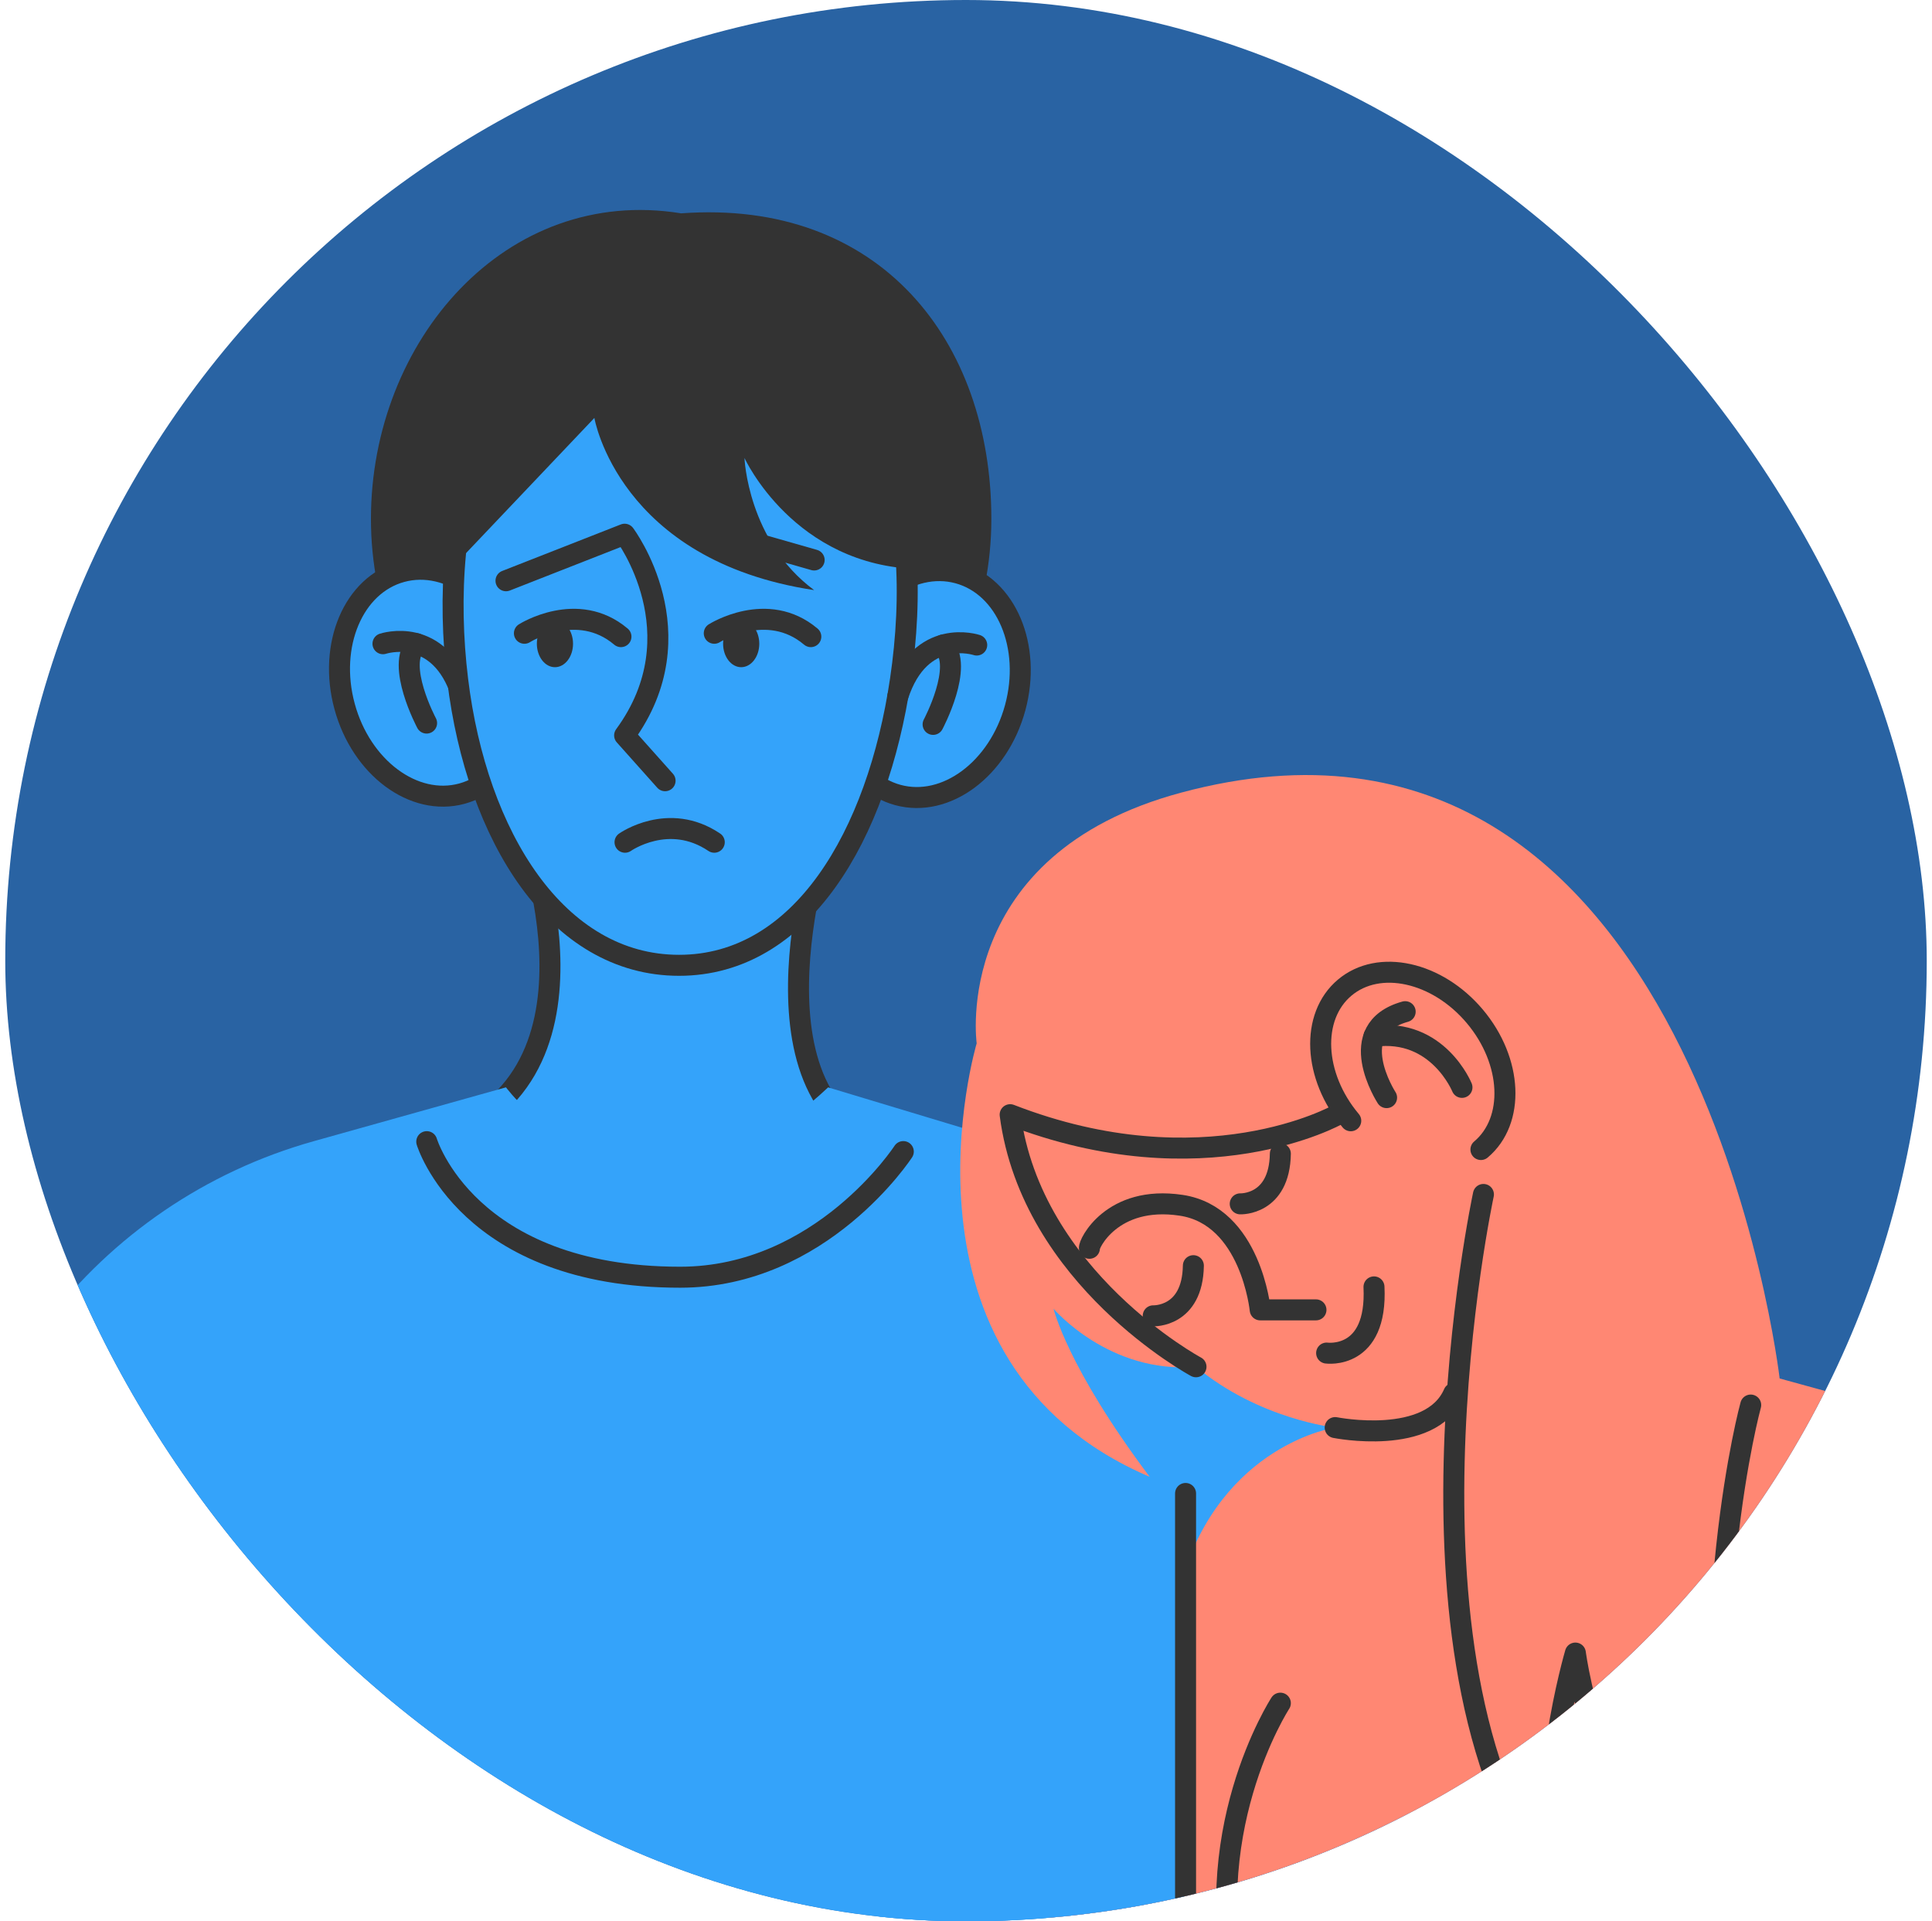 <svg width="184" height="183" viewBox="0 0 184 183" fill="none" xmlns="http://www.w3.org/2000/svg">
<g clip-path="url(#clip0_1513_5483)">
<rect x="0.5" width="183" height="183" rx="91.5" fill="#2963A3"/>
<path d="M94.415 49.422C94.415 66.386 81.187 80.137 64.872 80.137C48.556 80.137 35.328 66.386 35.328 49.422C35.328 32.458 48.189 17.616 64.872 20.32C83.805 18.925 94.415 32.458 94.415 49.422Z" fill="#333333"/>
<path d="M43.99 75.593C48.574 74.347 51.004 68.606 49.417 62.77C47.831 56.934 42.828 53.214 38.245 54.461C33.661 55.707 31.231 61.448 32.818 67.283C34.404 73.119 39.406 76.839 43.99 75.593Z" fill="#34A3FA" stroke="#333333" stroke-width="2" stroke-linecap="round" stroke-linejoin="round"/>
<path d="M36.474 61.313C36.474 61.313 41.847 59.512 43.984 66.179L36.474 61.313Z" fill="#34A3FA"/>
<path d="M36.474 61.313C36.474 61.313 41.847 59.512 43.984 66.179" stroke="#333333" stroke-width="2" stroke-linecap="round" stroke-linejoin="round"/>
<path d="M40.628 68.871C40.628 68.871 37.662 63.314 39.67 61.31L40.628 68.871Z" fill="#34A3FA"/>
<path d="M40.628 68.871C40.628 68.871 37.662 63.314 39.67 61.31" stroke="#333333" stroke-width="2" stroke-linecap="round" stroke-linejoin="round"/>
<path d="M96.683 67.412C98.27 61.577 95.84 55.836 91.256 54.589C86.672 53.343 81.67 57.063 80.083 62.899C78.497 68.734 80.927 74.475 85.51 75.722C90.094 76.968 95.097 73.248 96.683 67.412Z" fill="#34A3FA" stroke="#333333" stroke-width="2" stroke-linecap="round" stroke-linejoin="round"/>
<path d="M49.945 78.914C49.945 78.914 59.527 103.569 40.648 108.739L65.881 130.181L86.034 109.685C69.796 106.363 78.245 80.216 78.245 80.216" fill="#34A3FA"/>
<path d="M49.945 78.914C49.945 78.914 59.527 103.569 40.648 108.739L65.881 130.181L86.034 109.685C69.796 106.363 78.245 80.216 78.245 80.216" stroke="#333333" stroke-width="2" stroke-linecap="round" stroke-linejoin="round"/>
<path d="M85.759 64.748C83.563 79.606 76.318 91.943 64.673 91.943C53.027 91.943 45.403 79.656 43.586 64.748C41.671 49.046 45.692 30.035 63.301 30.035C84.806 30.035 88.1 48.91 85.759 64.748Z" fill="#34A3FA" stroke="#333333" stroke-width="2" stroke-linecap="round" stroke-linejoin="round"/>
<path d="M93.021 61.438C93.021 61.438 87.647 59.637 85.51 66.304L93.021 61.438Z" fill="#34A3FA"/>
<path d="M93.021 61.438C93.021 61.438 87.647 59.637 85.51 66.304" stroke="#333333" stroke-width="2" stroke-linecap="round" stroke-linejoin="round"/>
<path d="M88.867 68.996C88.867 68.996 91.833 63.439 89.824 61.434L88.867 68.996Z" fill="#34A3FA"/>
<path d="M88.867 68.996C88.867 68.996 91.833 63.439 89.824 61.434" stroke="#333333" stroke-width="2" stroke-linecap="round" stroke-linejoin="round"/>
<path d="M48.19 55.315L59.488 50.883C59.488 50.883 66.612 60.325 59.488 70.044L63.341 74.362" fill="#34A3FA"/>
<path d="M48.19 55.315L59.488 50.883C59.488 50.883 66.612 60.325 59.488 70.044L63.341 74.362" stroke="#333333" stroke-width="2" stroke-linecap="round" stroke-linejoin="round"/>
<path d="M59.526 80.22C59.526 80.22 63.676 77.285 68.025 80.22H59.526Z" fill="#34A3FA"/>
<path d="M59.526 80.22C59.526 80.22 63.676 77.285 68.025 80.22" stroke="#333333" stroke-width="2" stroke-linecap="round" stroke-linejoin="round"/>
<path d="M49.944 60.317C49.944 60.317 54.981 57.12 59.139 60.637L49.944 60.317Z" fill="#34A3FA"/>
<path d="M49.944 60.317C49.944 60.317 54.981 57.12 59.139 60.637" stroke="#333333" stroke-width="2" stroke-linecap="round" stroke-linejoin="round"/>
<path d="M68.026 60.317C68.026 60.317 73.063 57.12 77.221 60.637L68.026 60.317Z" fill="#34A3FA"/>
<path d="M68.026 60.317C68.026 60.317 73.063 57.12 77.221 60.637" stroke="#333333" stroke-width="2" stroke-linecap="round" stroke-linejoin="round"/>
<path d="M67.088 50.344L77.538 53.337" stroke="#333333" stroke-width="2" stroke-linecap="round" stroke-linejoin="round"/>
<path d="M52.852 63.548C53.804 63.548 54.575 62.548 54.575 61.313C54.575 60.079 53.804 59.078 52.852 59.078C51.9 59.078 51.129 60.079 51.129 61.313C51.129 62.548 51.9 63.548 52.852 63.548Z" fill="#333333"/>
<path d="M70.589 63.548C71.541 63.548 72.313 62.548 72.313 61.313C72.313 60.079 71.541 59.078 70.589 59.078C69.638 59.078 68.866 60.079 68.866 61.313C68.866 62.548 69.638 63.548 70.589 63.548Z" fill="#333333"/>
<path d="M56.607 39.808C56.607 39.808 58.909 53.392 77.537 56.206C71.203 51.52 70.902 43.619 70.902 43.619C70.902 43.619 75.603 53.935 87.561 54.205C88.847 49.14 92.176 41.293 92.176 41.293L78.178 27.846L56.607 26.381L44.813 31.285L37.568 49.676L42.855 54.295L56.607 39.808Z" fill="#333333"/>
<path d="M48.19 103.569C48.19 103.569 60.706 120.595 78.87 103.569L99.359 109.751C119.324 115.773 127.484 129.923 130.7 150.314C136.757 188.705 145.643 227.33 112.497 227.291V245.783H18.056V281.161H-7.309L-5.594 154.816C-5.301 133.28 9.139 114.507 29.878 108.696L48.19 103.565V103.569Z" fill="#34A3FA"/>
<path d="M40.644 108.739C40.644 108.739 44.513 121.651 64.775 121.651C78.253 121.651 86.029 109.685 86.029 109.685" stroke="#333333" stroke-width="2" stroke-linecap="round" stroke-linejoin="round"/>
<path d="M16.462 245.783V158.642" stroke="#333333" stroke-width="2" stroke-linecap="round" stroke-linejoin="round"/>
<path d="M93.02 99.364C93.02 99.364 83.939 129.716 109.492 140.662C101.618 130.181 100.34 124.655 100.34 124.655C100.34 124.655 105.627 130.88 113.904 130.181C119.945 135.203 127.159 135.972 127.159 135.972C127.159 135.972 116.378 137.532 112.497 150.638C108.617 163.745 69.941 233.293 118.042 232.258C106.233 259.519 98.038 364.921 98.038 364.921H204.949C204.949 364.921 202.077 301.161 193.557 272.637C203.499 248.725 205.429 202.519 205.5 171.721C205.543 153.714 193.534 137.907 176.168 133.131L169.489 131.295C169.489 131.295 161.517 62.317 112.493 75.495C90.519 81.399 93.016 99.364 93.016 99.364H93.02Z" fill="#FF8773"/>
<path d="M113.904 130.181C113.904 130.181 98.245 121.768 96.205 106.171C114.658 113.338 127.378 106.171 127.378 106.171" stroke="#333333" stroke-width="2" stroke-linecap="round" stroke-linejoin="round"/>
<path d="M128.644 106.749C125.061 102.49 124.803 96.812 128.066 94.069C131.329 91.321 136.878 92.548 140.462 96.808C144.045 101.067 144.303 106.746 141.04 109.489" stroke="#333333" stroke-width="2" stroke-linecap="round" stroke-linejoin="round"/>
<path d="M132.056 104.546C132.056 104.546 127.827 98.031 133.826 96.359" stroke="#333333" stroke-width="2" stroke-linecap="round" stroke-linejoin="round"/>
<path d="M139.235 103.569C139.235 103.569 136.933 97.899 130.856 98.704" stroke="#333333" stroke-width="2" stroke-linecap="round" stroke-linejoin="round"/>
<path d="M141.279 113.768C141.279 113.768 131.443 159.49 148.477 180.565C145.96 171.299 150.036 157.45 150.036 157.45C150.036 157.45 152.596 177.204 164.902 181.89C161.236 153.784 166.734 133.827 166.734 133.827" stroke="#333333" stroke-width="2" stroke-linecap="round" stroke-linejoin="round"/>
<path d="M127.159 135.973C127.159 135.973 136.249 137.794 138.453 132.706" stroke="#333333" stroke-width="2" stroke-linecap="round" stroke-linejoin="round"/>
<path d="M103.755 118.895C103.646 118.563 105.854 113.803 112.493 114.8C119.136 115.796 120.02 124.761 120.02 124.761H125.33" stroke="#333333" stroke-width="2" stroke-linecap="round" stroke-linejoin="round"/>
<path d="M126.346 128.876C126.346 128.876 131.196 129.556 130.856 122.573" stroke="#333333" stroke-width="2" stroke-linecap="round" stroke-linejoin="round"/>
<path d="M109.832 125.328C109.832 125.328 113.576 125.488 113.654 120.552" stroke="#333333" stroke-width="2" stroke-linecap="round" stroke-linejoin="round"/>
<path d="M118.117 114.663C118.117 114.663 121.86 114.823 121.938 109.887" stroke="#333333" stroke-width="2" stroke-linecap="round" stroke-linejoin="round"/>
<path d="M105.455 239.894L112.497 235.845L112.912 142.248L86.033 150.037L82.641 198.443L105.455 239.894Z" fill="#34A3FA"/>
<path d="M112.911 142.248V229.061" stroke="#333333" stroke-width="2" stroke-linecap="round" stroke-linejoin="round"/>
<path d="M121.938 162.221C121.938 162.221 113.716 174.836 118.116 190.772C122.517 206.708 120.406 216.099 125.334 219.37C121.634 223.082 118.042 232.258 118.042 232.258" stroke="#333333" stroke-width="2" stroke-linecap="round" stroke-linejoin="round"/>
<path d="M185.152 177.493C185.152 177.493 183.178 214.934 176.078 219.37C149.938 235.701 128.609 220.429 128.609 220.429" stroke="#333333" stroke-width="2" stroke-linecap="round" stroke-linejoin="round"/>
<path d="M196.227 146.043C196.227 146.043 194.214 151.362 191.322 150.068C189.302 149.165 190.552 144.964 190.552 144.964C190.552 144.964 188.567 150.396 185.765 149.271C182.17 147.829 185.148 142.772 185.148 142.772C185.148 142.772 181.99 147.489 179.474 146.711C175.28 145.414 178.778 139.693 178.778 139.693C178.778 139.693 176.519 145.011 172.568 143.558C169.075 142.272 176.164 128.352 182.924 129.396C188.899 130.318 203.819 136.059 198.184 148.591" fill="#34A3FA"/>
<path d="M196.227 146.043C196.227 146.043 194.214 151.362 191.322 150.068C189.302 149.165 190.552 144.964 190.552 144.964C190.552 144.964 188.567 150.396 185.765 149.271C182.17 147.829 185.148 142.772 185.148 142.772C185.148 142.772 181.99 147.489 179.474 146.711C175.28 145.414 178.778 139.693 178.778 139.693C178.778 139.693 176.519 145.011 172.568 143.558C169.075 142.272 176.164 128.352 182.924 129.396C188.899 130.318 203.819 136.059 198.184 148.591" stroke="#333333" stroke-width="2" stroke-linecap="round" stroke-linejoin="round"/>
<path d="M178.778 139.693C178.778 139.693 182.342 131.947 185.902 131.689" stroke="#333333" stroke-width="2" stroke-linecap="round" stroke-linejoin="round"/>
</g>
<defs>
<clipPath id="clip0_1513_5483">
<rect x="0.5" width="183" height="183" rx="91.5" fill="white"/>
</clipPath>
</defs>
</svg>
